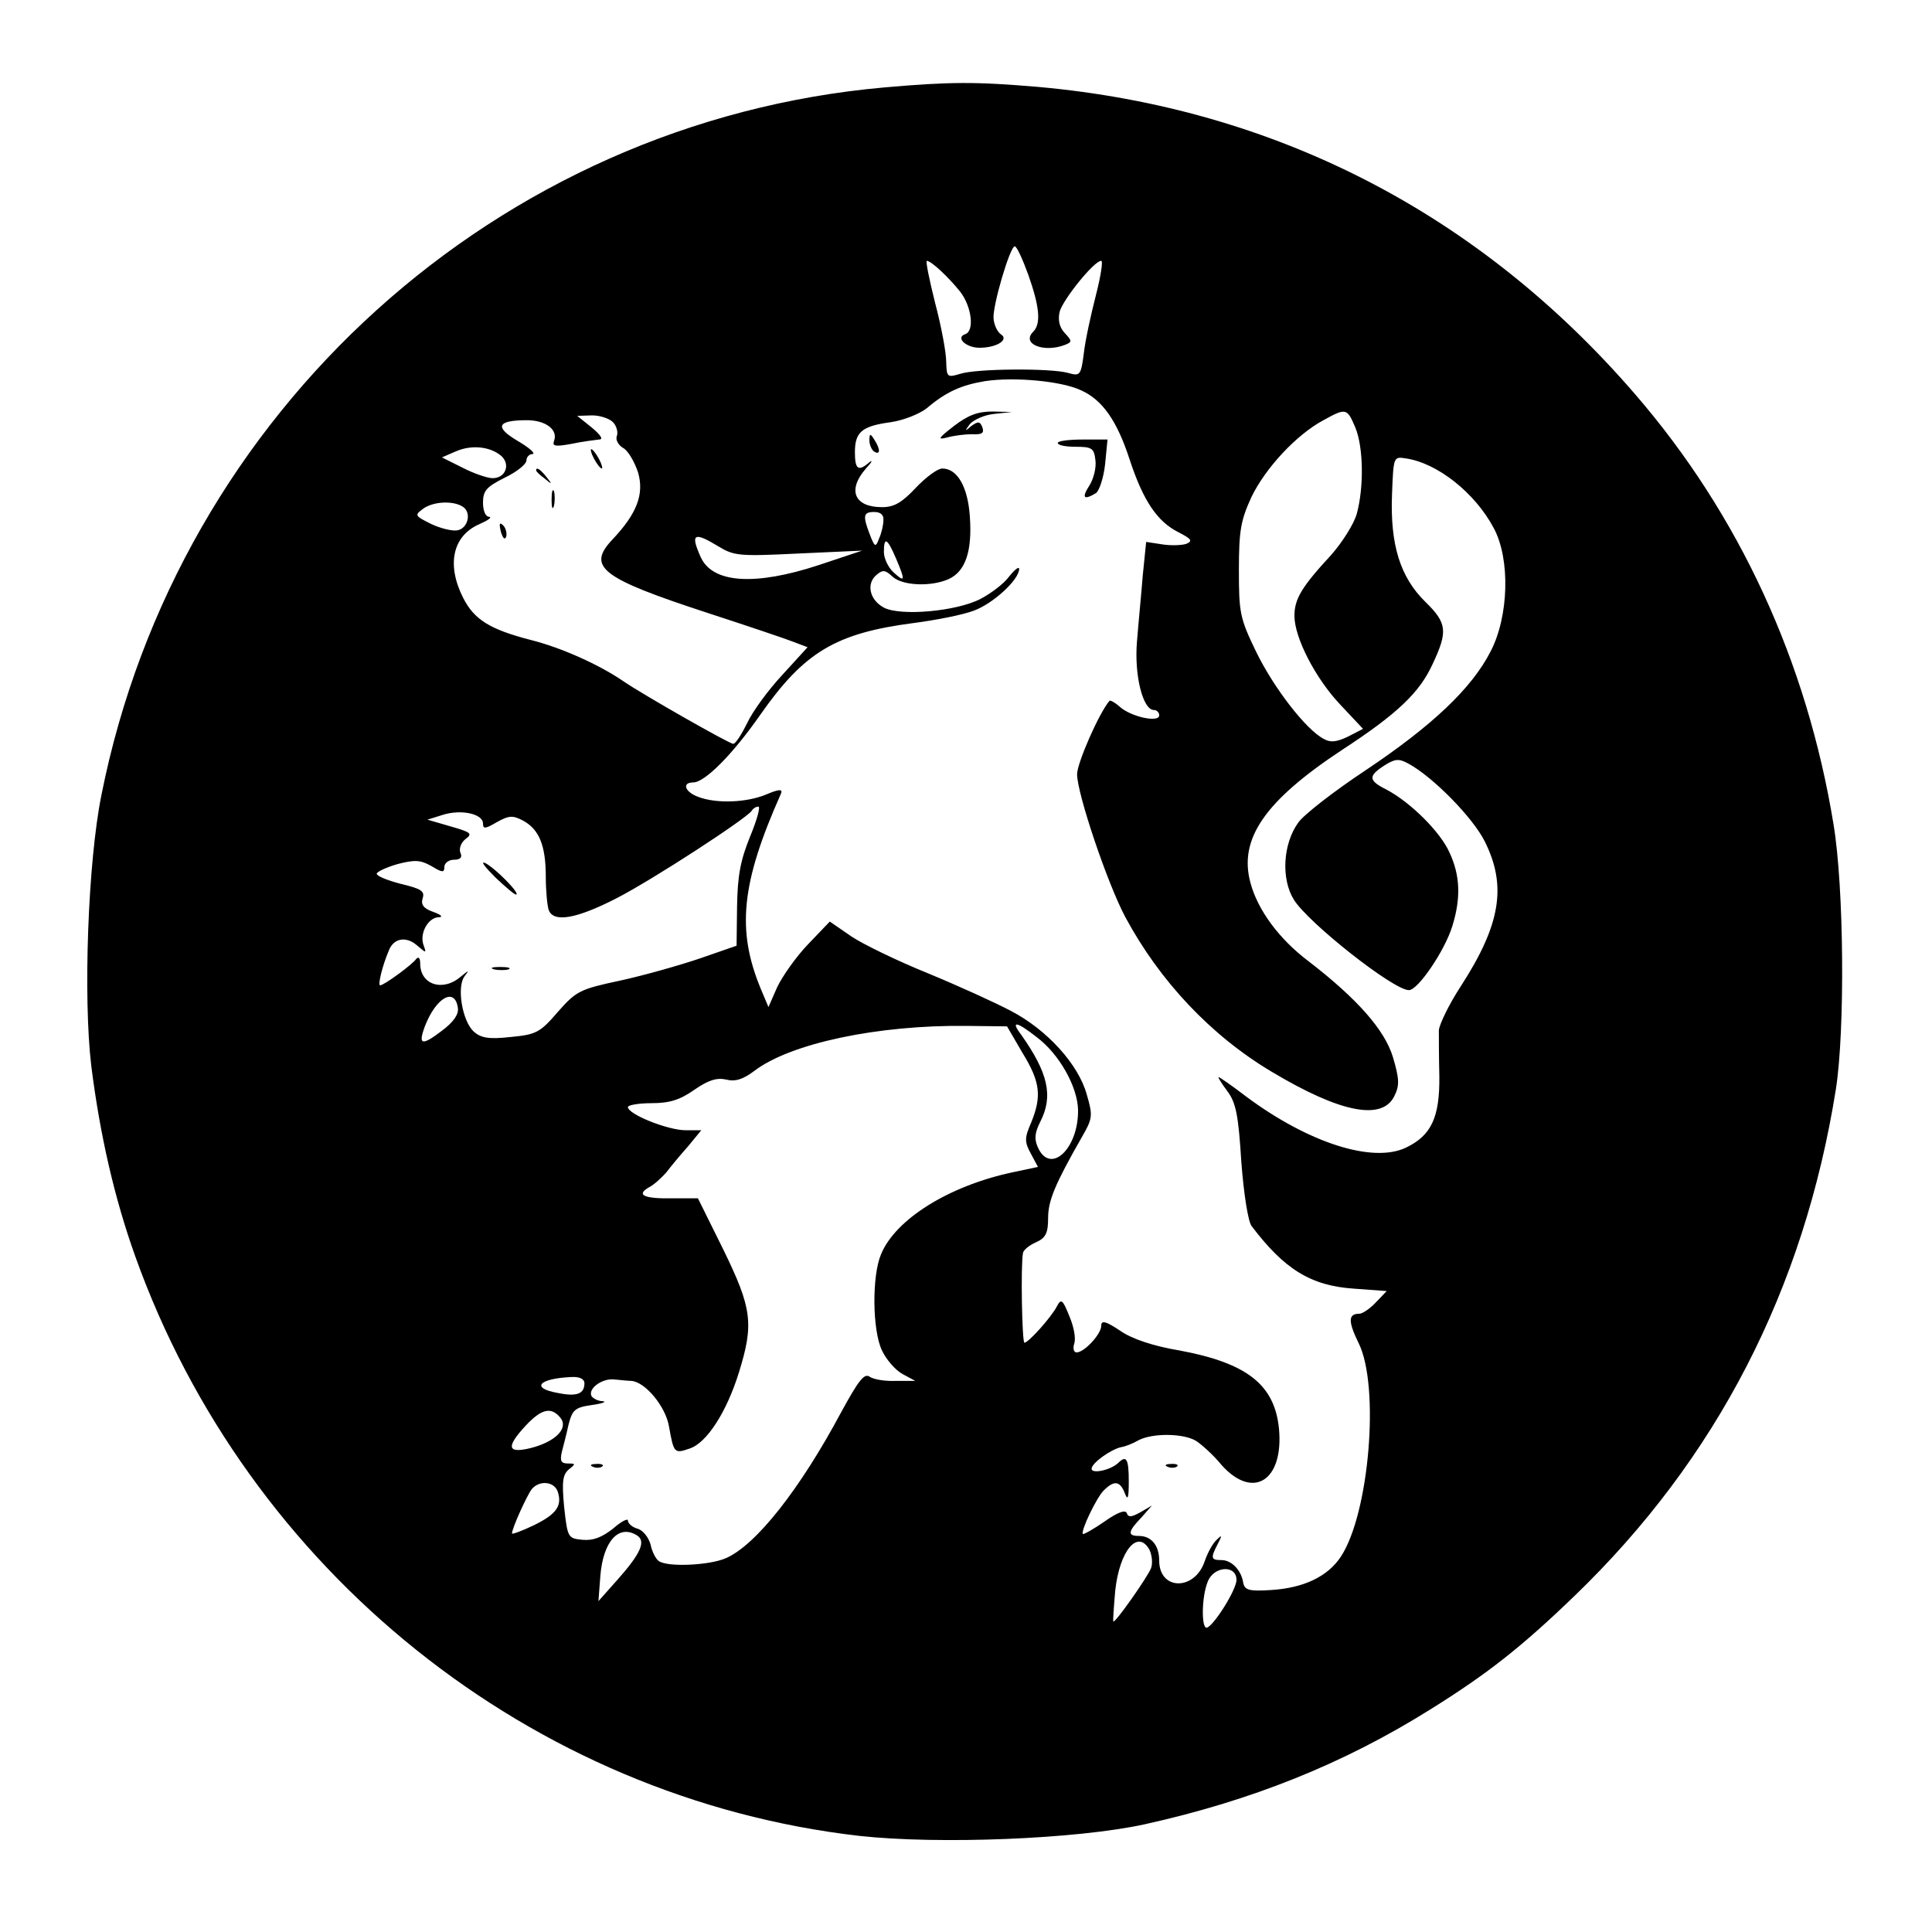<?xml version="1.0" standalone="no"?>
<!DOCTYPE svg PUBLIC "-//W3C//DTD SVG 20010904//EN"
 "http://www.w3.org/TR/2001/REC-SVG-20010904/DTD/svg10.dtd">
<svg version="1.0" xmlns="http://www.w3.org/2000/svg"
 width="400pt" height="400pt" viewBox="0 0 400 400"
 preserveAspectRatio="xMidYMid meet">

<g transform="translate(0,400) scale(0.1,-0.1)"
fill="#000000" stroke="none">
<path d="M1831 3819 c-800 -71 -1463 -670 -1621 -1465 -28 -138 -38 -419 -21
-561 18 -143 48 -274 91 -394 233 -652 820 -1122 1499 -1200 164 -18 449 -7
591 24 221 49 411 125 590 237 119 74 190 130 299 235 295 284 476 635 542
1050 19 121 17 418 -5 549 -55 336 -195 640 -410 889 -324 376 -747 593 -1236
637 -129 11 -183 11 -319 -1z m298 -388 c23 -65 27 -101 10 -118 -25 -25 22
-44 66 -27 15 6 15 8 -1 25 -11 12 -14 27 -10 44 7 25 71 105 86 105 4 0 -1
-32 -11 -71 -10 -39 -22 -93 -25 -120 -6 -47 -8 -48 -33 -41 -36 10 -190 9
-223 -2 -27 -8 -28 -7 -29 25 0 19 -10 73 -23 122 -12 48 -20 87 -17 87 10 -1
45 -34 69 -64 24 -31 30 -82 10 -88 -20 -7 2 -28 30 -28 36 0 62 17 44 28 -7
5 -14 19 -15 33 -2 26 34 149 44 149 4 0 16 -26 28 -59z m109 -239 c45 -20 75
-64 101 -144 28 -85 57 -128 101 -150 27 -14 30 -18 16 -24 -9 -3 -32 -4 -50
-1 l-33 5 -7 -69 c-3 -38 -9 -99 -12 -137 -6 -69 12 -142 35 -142 6 0 11 -5
11 -11 0 -16 -59 -3 -82 18 -10 9 -20 14 -21 12 -22 -26 -67 -129 -67 -152 0
-40 63 -227 100 -296 71 -132 177 -245 303 -320 142 -85 229 -102 254 -50 11
22 10 36 -3 80 -17 57 -75 122 -175 199 -61 46 -105 106 -120 162 -25 91 30
170 189 275 115 75 161 119 188 178 32 68 30 85 -15 129 -52 51 -73 118 -69
222 3 78 3 79 28 75 65 -9 144 -71 183 -145 34 -64 31 -182 -7 -255 -39 -76
-120 -153 -259 -246 -65 -43 -128 -92 -139 -108 -32 -44 -36 -117 -9 -160 30
-48 206 -187 238 -187 19 0 75 83 90 133 18 58 16 105 -6 152 -19 43 -81 104
-130 130 -38 19 -39 28 -5 50 22 14 30 15 50 4 50 -27 133 -111 158 -161 46
-92 33 -172 -49 -299 -25 -38 -45 -80 -46 -92 0 -12 0 -55 1 -95 1 -86 -17
-123 -69 -148 -69 -33 -202 10 -330 105 -30 23 -56 41 -58 41 -2 0 6 -13 18
-29 18 -24 23 -50 29 -146 5 -67 14 -123 21 -133 68 -90 123 -124 212 -130
l68 -5 -22 -23 c-12 -13 -28 -24 -35 -24 -23 0 -23 -16 -1 -61 44 -89 22 -353
-37 -442 -27 -41 -77 -65 -145 -69 -45 -3 -54 0 -57 15 -4 26 -24 47 -45 47
-22 0 -23 4 -8 33 10 19 9 20 -2 9 -8 -7 -19 -27 -25 -45 -21 -61 -94 -60 -94
2 0 31 -16 51 -42 51 -24 0 -23 9 5 38 l22 25 -24 -14 c-18 -10 -25 -11 -28
-2 -3 8 -19 2 -46 -17 -23 -16 -43 -27 -45 -26 -5 6 28 75 43 90 22 22 34 20
44 -6 6 -16 8 -9 8 25 0 47 -5 55 -22 38 -16 -15 -55 -23 -55 -12 0 12 41 41
62 45 7 1 23 7 35 14 28 15 92 15 119 -1 11 -7 36 -29 53 -50 65 -73 129 -33
119 75 -9 91 -66 136 -206 162 -54 9 -99 24 -123 41 -30 20 -39 22 -39 10 0
-17 -35 -55 -51 -55 -6 0 -8 8 -5 18 4 11 -1 36 -10 57 -14 35 -17 37 -26 20
-12 -23 -59 -75 -67 -75 -5 0 -8 160 -3 186 1 6 13 16 27 22 20 9 25 19 25 50
0 36 14 70 70 168 22 38 23 44 10 88 -17 62 -82 134 -157 173 -32 17 -109 52
-172 78 -62 25 -134 60 -158 76 l-45 31 -45 -47 c-25 -26 -53 -66 -64 -89
l-18 -41 -16 38 c-50 121 -41 218 42 404 4 10 -5 9 -31 -2 -41 -17 -103 -19
-140 -5 -28 10 -35 30 -11 30 24 0 81 57 139 140 91 130 156 169 317 190 46 6
103 17 126 26 40 15 93 64 93 86 0 6 -9 -1 -21 -16 -11 -15 -38 -35 -59 -46
-50 -26 -166 -36 -200 -18 -30 16 -37 50 -15 68 13 11 18 10 33 -4 21 -19 80
-21 116 -5 35 16 49 58 44 129 -4 62 -26 100 -57 100 -10 0 -34 -18 -55 -40
-29 -31 -45 -40 -70 -40 -57 0 -72 35 -34 79 13 14 16 20 8 14 -23 -20 -30
-15 -30 21 0 42 15 54 75 62 26 4 59 17 74 29 40 34 72 48 121 56 61 9 158 0
198 -19z m568 -77 c17 -41 18 -124 3 -179 -6 -21 -30 -59 -53 -85 -61 -66 -76
-91 -76 -126 0 -45 43 -129 95 -184 l47 -50 -31 -16 c-23 -11 -36 -13 -50 -5
-37 19 -104 106 -140 180 -34 70 -36 81 -36 170 0 82 4 103 26 151 29 60 93
129 149 159 47 26 49 25 66 -15z m-1536 10 c7 -8 10 -21 7 -28 -3 -7 3 -19 14
-25 10 -6 23 -29 30 -50 13 -45 -2 -85 -53 -139 -54 -57 -23 -80 197 -152 83
-27 163 -54 178 -60 l29 -11 -52 -57 c-29 -31 -62 -76 -73 -100 -12 -24 -24
-43 -29 -43 -8 0 -189 103 -228 130 -48 33 -127 69 -191 85 -85 22 -117 42
-140 87 -35 69 -22 129 34 153 18 8 26 14 20 15 -8 0 -13 13 -13 29 0 25 7 33
45 52 25 12 45 28 45 36 0 7 6 13 13 13 6 1 -7 13 -31 27 -49 29 -43 43 19 43
39 0 65 -20 56 -43 -4 -11 3 -12 36 -6 23 5 49 8 57 9 10 0 4 9 -15 25 l-30
24 31 1 c17 0 37 -7 44 -15z m-231 -70 c18 -18 7 -45 -19 -45 -11 0 -40 10
-63 22 l-42 21 30 13 c33 14 72 9 94 -11z m-81 -104 c19 -12 11 -45 -11 -49
-10 -2 -35 4 -54 13 -34 17 -35 18 -18 31 21 16 63 18 83 5z m871 -28 c0 -10
-4 -27 -9 -38 -7 -19 -9 -18 -19 8 -15 39 -14 47 9 47 13 0 20 -6 19 -17z
m-342 -54 c33 -20 43 -21 166 -15 l132 6 -90 -30 c-131 -43 -219 -38 -244 16
-22 49 -15 54 36 23z m368 -25 c20 -47 19 -51 -5 -29 -11 10 -20 29 -20 42 0
33 7 29 25 -13z m-302 -576 c-20 -49 -26 -81 -27 -145 l-1 -81 -75 -26 c-41
-14 -115 -35 -165 -46 -85 -18 -92 -22 -130 -65 -37 -43 -45 -47 -98 -52 -45
-5 -61 -2 -76 11 -24 22 -36 93 -19 115 10 13 9 13 -8 -1 -37 -32 -84 -17 -84
27 0 11 -3 15 -8 10 -8 -12 -67 -55 -75 -55 -5 0 4 39 18 72 10 26 36 30 58
11 20 -17 20 -17 14 0 -9 24 9 57 31 58 10 0 6 5 -11 11 -20 7 -26 15 -22 28
5 15 -3 20 -45 30 -27 7 -50 16 -50 21 0 4 19 13 43 20 35 9 47 9 70 -4 23
-14 27 -14 27 -2 0 8 9 15 20 15 13 0 18 5 13 15 -3 9 2 21 11 28 15 11 11 14
-31 26 l-48 14 32 10 c38 12 83 2 83 -18 0 -12 5 -11 29 3 25 14 33 14 54 3
33 -18 47 -51 47 -116 0 -29 3 -60 6 -69 10 -27 58 -18 140 24 76 39 269 165
280 181 3 5 9 9 14 9 5 0 -3 -28 -17 -62z m-605 -355 c2 -13 -9 -29 -33 -47
-42 -32 -50 -30 -35 10 23 59 62 81 68 37z m1169 -93 c37 -60 40 -90 18 -144
-14 -32 -14 -40 -1 -64 l15 -28 -52 -11 c-132 -28 -243 -97 -273 -170 -19 -45
-18 -157 2 -199 9 -19 28 -41 43 -49 l26 -14 -40 0 c-22 -1 -47 3 -55 9 -11 7
-23 -9 -58 -73 -86 -161 -177 -276 -239 -303 -34 -15 -121 -19 -139 -6 -6 4
-14 19 -17 34 -4 15 -16 30 -27 33 -11 3 -20 11 -20 17 0 5 -14 -2 -31 -17
-23 -18 -41 -25 -63 -23 -30 3 -31 4 -38 68 -5 53 -3 67 10 78 14 11 14 12 -2
12 -14 0 -17 5 -13 23 3 12 10 38 14 57 8 31 13 36 48 41 22 3 32 7 23 8 -9 0
-19 5 -23 10 -9 15 21 38 47 35 12 -1 28 -3 35 -3 29 -2 71 -53 78 -94 10 -56
11 -57 43 -46 36 12 77 77 102 158 31 100 27 132 -32 253 l-53 107 -53 0 c-59
-1 -76 7 -48 23 10 5 25 19 35 30 9 12 29 36 45 54 l28 34 -33 0 c-36 0 -119
33 -119 48 0 4 22 8 49 8 38 0 59 7 89 28 29 20 46 25 65 21 19 -5 35 0 59 18
75 57 255 95 438 93 l85 -1 32 -55z m29 33 c47 -35 85 -103 86 -151 1 -80 -57
-135 -83 -78 -8 18 -7 30 5 54 27 53 16 101 -40 180 -22 29 -10 28 32 -5z
m-936 -717 c0 -22 -16 -28 -55 -20 -57 10 -40 30 28 33 17 1 27 -4 27 -13z
m-50 -71 c18 -22 -10 -50 -61 -63 -49 -12 -52 2 -10 47 32 34 52 39 71 16z
m-5 -154 c9 -29 -3 -46 -50 -69 -25 -12 -45 -19 -45 -17 0 11 31 79 41 92 16
19 47 16 54 -6z m164 -90 c19 -12 7 -38 -40 -91 l-40 -45 4 53 c6 71 38 107
76 83z m1061 -30 c5 -11 7 -28 3 -38 -7 -18 -75 -115 -78 -110 -1 1 1 30 4 64
9 83 47 128 71 84z m180 -62 c0 -21 -49 -98 -62 -99 -11 0 -10 64 2 94 12 34
60 37 60 5z"/>
<path d="M1975 3118 c-32 -25 -35 -29 -15 -24 14 4 37 7 52 7 21 -1 26 2 22
14 -5 13 -9 13 -23 3 -14 -12 -14 -11 -3 4 8 9 30 19 50 21 l37 4 -40 1 c-30
0 -50 -7 -80 -30z"/>
<path d="M1800 3088 c0 -9 5 -20 10 -23 13 -8 13 5 0 25 -8 13 -10 13 -10 -2z"/>
<path d="M2190 3083 c0 -5 17 -8 37 -8 34 0 38 -3 41 -28 2 -16 -4 -39 -13
-53 -16 -25 -11 -30 14 -15 7 5 16 32 19 60 l5 51 -52 0 c-28 0 -51 -3 -51 -7z"/>
<path d="M2418 963 c7 -3 16 -2 19 1 4 3 -2 6 -13 5 -11 0 -14 -3 -6 -6z"/>
<path d="M1230 3050 c6 -11 13 -20 16 -20 2 0 0 9 -6 20 -6 11 -13 20 -16 20
-2 0 0 -9 6 -20z"/>
<path d="M1110 3026 c0 -2 8 -10 18 -17 15 -13 16 -12 3 4 -13 16 -21 21 -21
13z"/>
<path d="M1142 2965 c0 -16 2 -22 5 -12 2 9 2 23 0 30 -3 6 -5 -1 -5 -18z"/>
<path d="M1037 2899 c4 -13 8 -18 11 -10 2 7 -1 18 -6 23 -8 8 -9 4 -5 -13z"/>
<path d="M1025 2184 c22 -21 42 -38 44 -36 7 3 -42 53 -64 65 -11 5 -2 -7 20
-29z"/>
<path d="M1023 1993 c9 -2 23 -2 30 0 6 3 -1 5 -18 5 -16 0 -22 -2 -12 -5z"/>
<path d="M1228 963 c7 -3 16 -2 19 1 4 3 -2 6 -13 5 -11 0 -14 -3 -6 -6z"/>
</g>
</svg>
